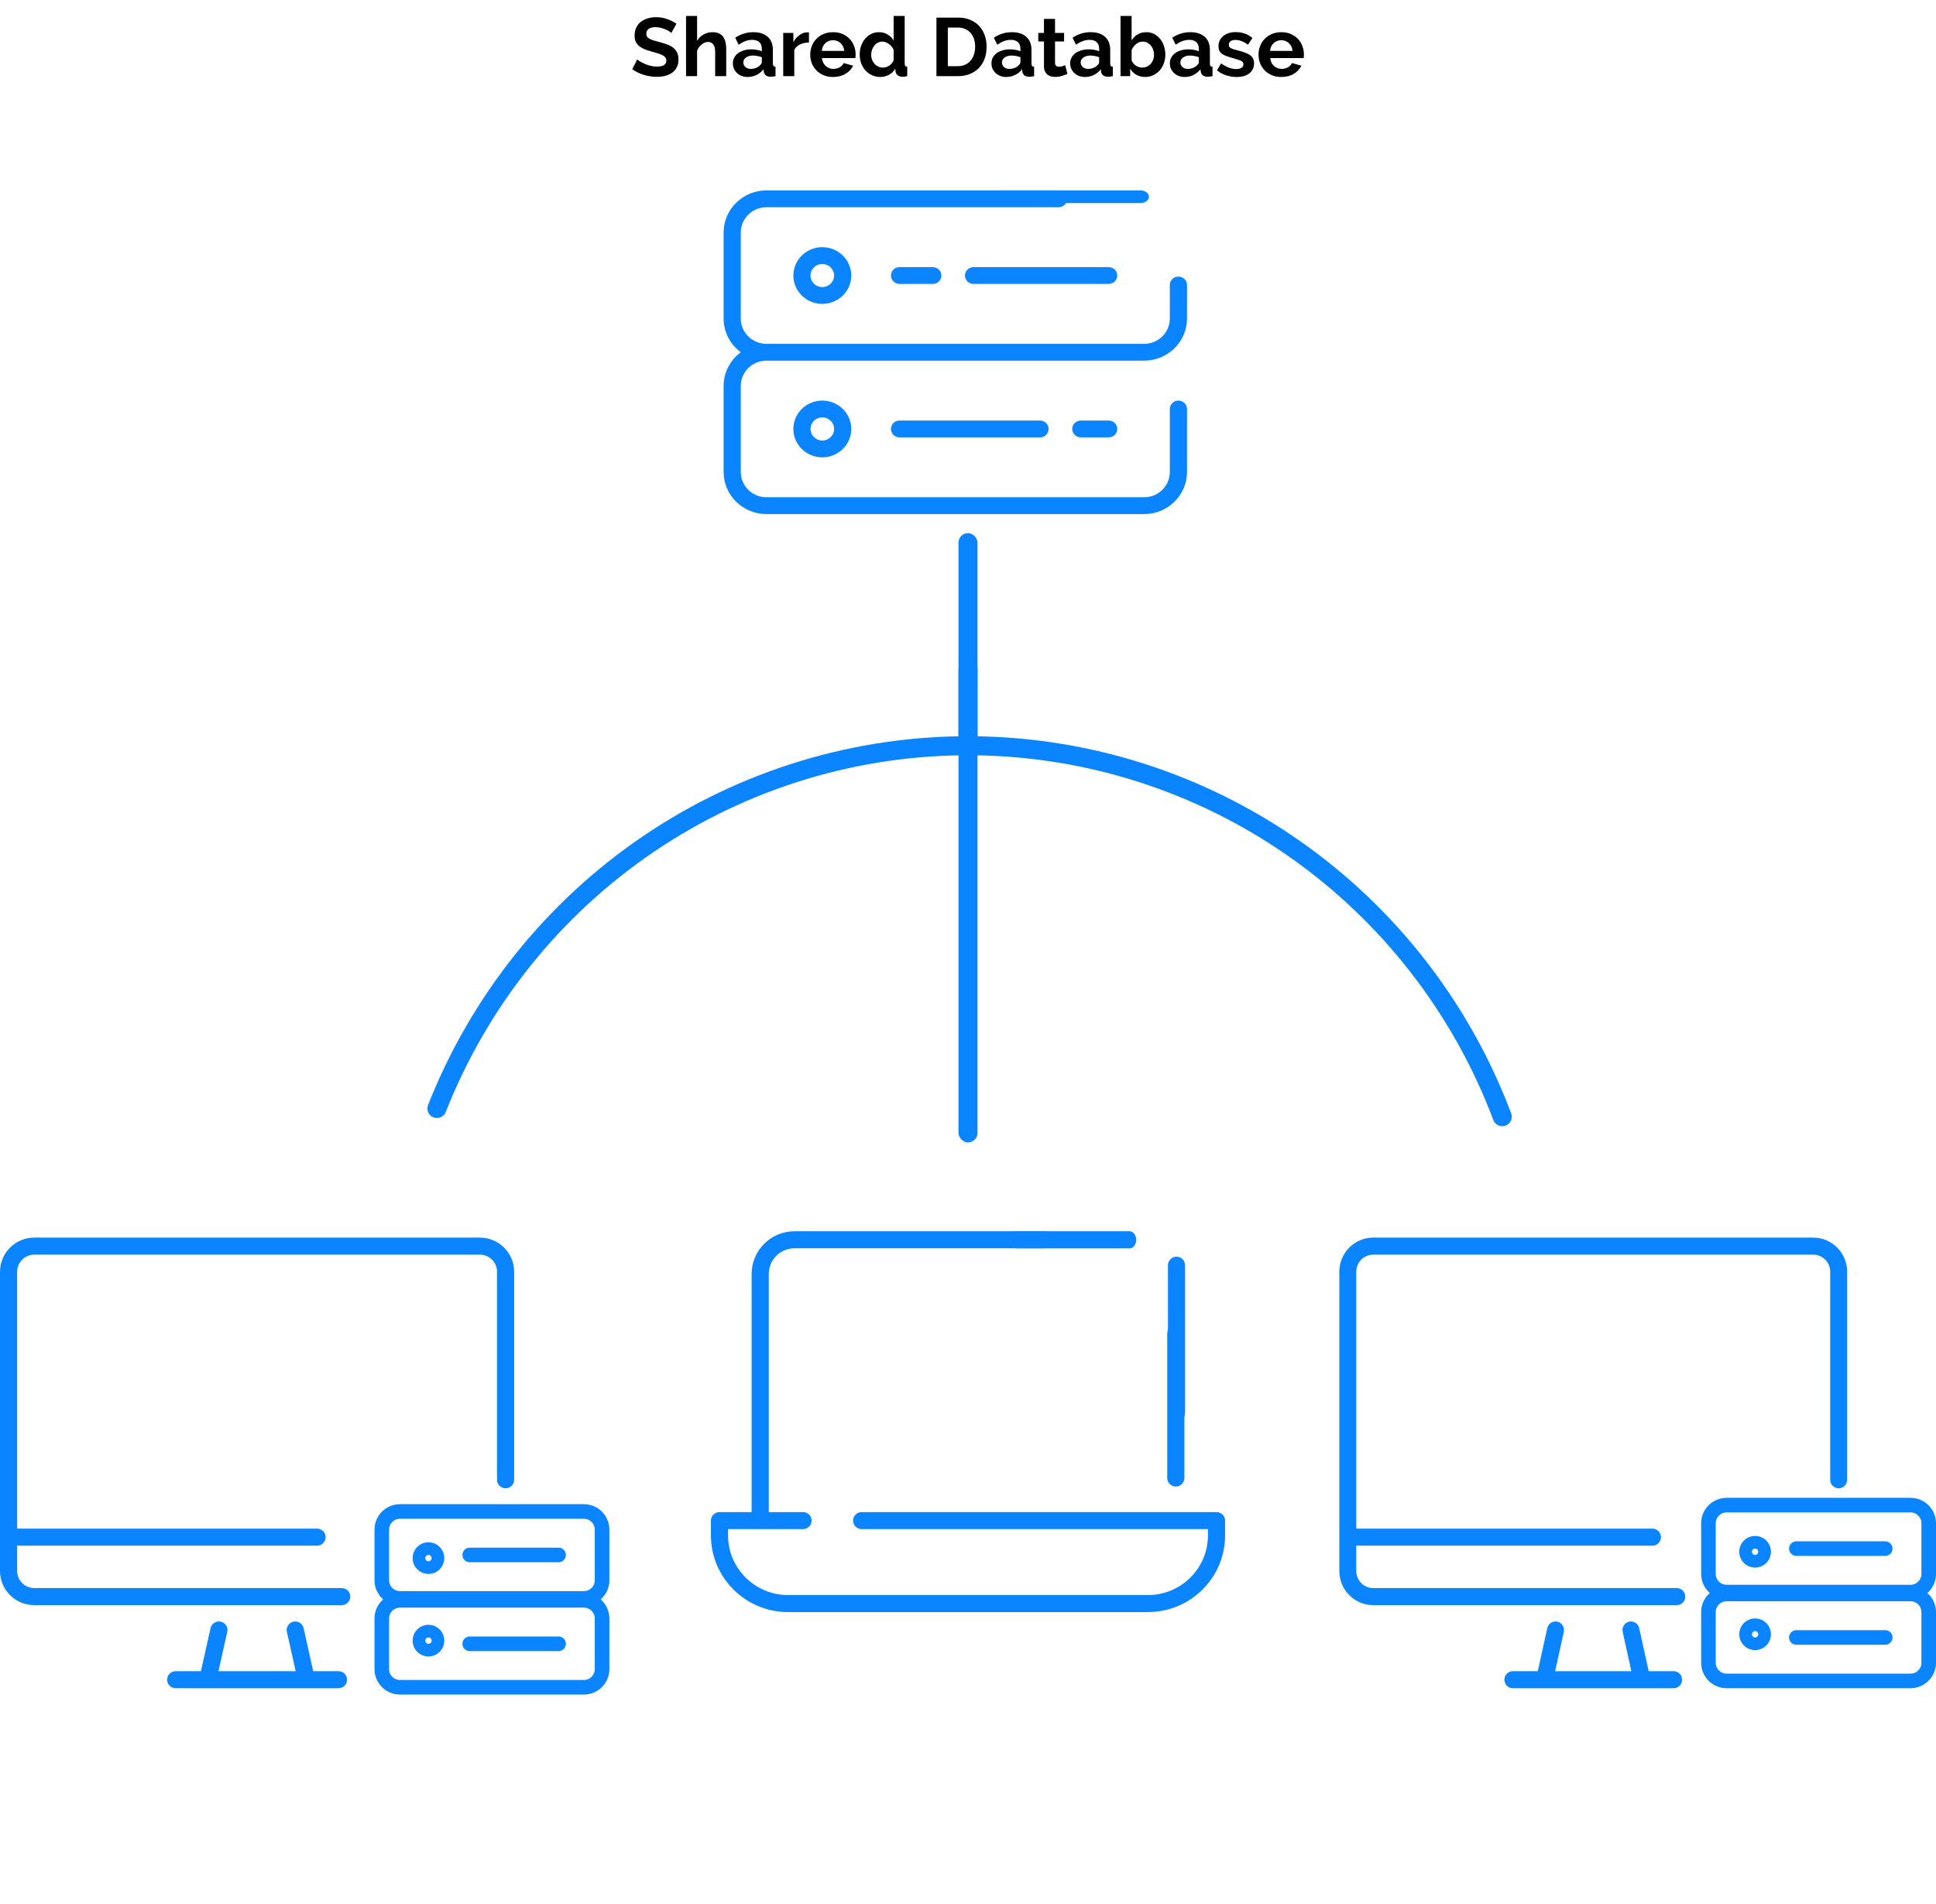 <svg width="305" height="300" viewBox="0 0 305 300" fill="none" xmlns="http://www.w3.org/2000/svg">
<path d="M68.833 174.653C75.522 157.681 87.16 143.142 102.215 132.943C117.27 122.745 135.04 117.363 153.191 117.503C171.342 117.643 189.028 123.299 203.925 133.729C218.823 144.159 230.237 158.876 236.667 175.949" stroke="#0A85FF" stroke-width="3" stroke-linecap="round"/>
<rect x="151" y="84" width="3" height="34" rx="1.5" fill="#0A85FF"/>
<rect x="151" y="104" width="3" height="76" rx="1.5" fill="#0A85FF"/>
<path d="M193 239.587V241.933C193 248.587 187.55 254 180.85 254H124.15C117.45 254 112 248.587 112 241.933V239.587C112 238.846 112.604 238.246 113.35 238.246H118.412V200.724C118.412 197.017 121.441 194 125.162 194H164.481C165.227 194 165.831 194.6 165.831 195.341C165.831 196.081 165.227 196.682 164.481 196.682H125.162C122.929 196.682 121.112 198.495 121.112 200.724V238.246H126.512C127.258 238.246 127.862 238.846 127.862 239.587C127.862 240.327 127.258 240.927 126.512 240.927H114.7V241.933C114.7 247.108 118.939 251.318 124.15 251.318H180.85C186.061 251.318 190.3 247.108 190.3 241.933V240.927H135.738C134.992 240.927 134.388 240.327 134.388 239.587C134.388 238.846 134.992 238.246 135.738 238.246H191.65C192.396 238.246 193 238.846 193 239.587ZM185.238 234.223C185.983 234.223 186.587 233.623 186.587 232.883V210.089C186.587 209.349 185.983 208.749 185.238 208.749C184.492 208.749 183.887 209.349 183.887 210.089V232.883C183.887 233.623 184.492 234.223 185.238 234.223Z" fill="#0A85FF"/>
<path d="M186.7 222.632C186.7 223.387 186.096 224 185.35 224C184.604 224 184 223.387 184 222.632V199.368C184 198.613 184.604 198 185.35 198C186.096 198 186.7 198.613 186.7 199.368V222.632Z" fill="#0A85FF"/>
<path d="M160.053 196.7C159.471 196.7 159 196.096 159 195.35C159 194.604 159.471 194 160.053 194L177.947 194C178.529 194 179 194.604 179 195.35C179 196.096 178.529 196.7 177.947 196.7L160.053 196.7Z" fill="#0A85FF"/>
<path d="M187 44.903V50.201C187 53.853 183.968 56.825 180.241 56.825H120.759C118.523 56.825 116.704 58.607 116.704 60.799V74.377C116.704 76.568 118.523 78.351 120.759 78.351H180.241C182.477 78.351 184.296 76.568 184.296 74.377V64.442C184.296 63.71 184.902 63.117 185.648 63.117C186.395 63.117 187 63.71 187 64.442V74.377C187 78.029 183.968 81 180.241 81H120.759C117.032 81 114 78.029 114 74.377V60.799C114 58.634 115.065 56.709 116.708 55.5C115.065 54.291 114 52.366 114 50.201V36.623C114 32.971 117.032 30 120.759 30H166.778C167.525 30 168.13 30.593 168.13 31.325C168.13 32.056 167.525 32.649 166.778 32.649H120.759C118.523 32.649 116.704 34.432 116.704 36.623V50.201C116.704 52.393 118.523 54.175 120.759 54.175H180.241C182.477 54.175 184.296 52.393 184.296 50.201V44.903C184.296 44.171 184.902 43.578 185.648 43.578C186.395 43.578 187 44.171 187 44.903ZM124.984 43.412C124.984 45.878 127.031 47.883 129.546 47.883C132.062 47.883 134.109 45.878 134.109 43.412C134.109 40.947 132.062 38.942 129.546 38.942C127.031 38.942 124.984 40.947 124.984 43.412ZM131.405 43.412C131.405 44.417 130.571 45.234 129.546 45.234C128.521 45.234 127.688 44.417 127.688 43.412C127.688 42.408 128.521 41.591 129.546 41.591C130.571 41.591 131.405 42.408 131.405 43.412ZM146.951 42.088C147.698 42.088 148.303 42.681 148.303 43.412C148.303 44.144 147.698 44.737 146.951 44.737H141.713C140.966 44.737 140.361 44.144 140.361 43.412C140.361 42.681 140.966 42.088 141.713 42.088H146.951ZM153.373 42.088H174.664C175.411 42.088 176.016 42.681 176.016 43.412C176.016 44.144 175.411 44.737 174.664 44.737H153.373C152.626 44.737 152.021 44.144 152.021 43.412C152.021 42.681 152.626 42.088 153.373 42.088ZM124.984 67.588C124.984 70.053 127.031 72.058 129.546 72.058C132.062 72.058 134.109 70.053 134.109 67.588C134.109 65.122 132.062 63.117 129.546 63.117C127.031 63.117 124.984 65.122 124.984 67.588ZM131.405 67.588C131.405 68.592 130.571 69.409 129.546 69.409C128.521 69.409 127.688 68.592 127.688 67.588C127.688 66.583 128.521 65.766 129.546 65.766C130.571 65.766 131.405 66.583 131.405 67.588ZM163.85 66.263C164.596 66.263 165.201 66.856 165.201 67.588C165.201 68.319 164.596 68.912 163.85 68.912H141.713C140.966 68.912 140.361 68.319 140.361 67.588C140.361 66.856 140.966 66.263 141.713 66.263H163.85ZM174.664 66.263C175.411 66.263 176.016 66.856 176.016 67.588C176.016 68.319 175.411 68.912 174.664 68.912H170.271C169.524 68.912 168.919 68.319 168.919 67.588C168.919 66.856 169.524 66.263 170.271 66.263H174.664Z" fill="#0A85FF"/>
<path d="M157.316 32C156.589 32 156 31.552 156 31C156 30.448 156.589 30 157.316 30L179.684 30C180.411 30 181 30.448 181 31C181 31.552 180.411 32 179.684 32L157.316 32Z" fill="#0A85FF"/>
<path d="M55.181 251.565C55.181 252.307 54.577 252.908 53.831 252.908H5.4C2.422 252.908 0 250.498 0 247.537V200.371C0 197.409 2.422 195 5.4 195H75.6C78.578 195 81 197.409 81 200.371V233.158C81 233.899 80.395 234.5 79.65 234.5C78.904 234.5 78.3 233.899 78.3 233.158V200.371C78.3 198.89 77.089 197.686 75.6 197.686H5.4C3.911 197.686 2.7 198.89 2.7 200.371V240.854H49.95C50.696 240.854 51.3 241.455 51.3 242.197C51.3 242.938 50.696 243.539 49.95 243.539H2.7V247.537C2.7 249.017 3.911 250.222 5.4 250.222H53.831C54.577 250.222 55.181 250.823 55.181 251.565ZM54.675 264.657C54.675 265.399 54.071 266 53.325 266C36.462 266 40.702 266 27.675 266C26.93 266 26.325 265.399 26.325 264.657C26.325 263.916 26.93 263.314 27.675 263.314H31.654L33.169 256.535C33.331 255.811 34.052 255.354 34.78 255.515C35.508 255.676 35.967 256.393 35.805 257.117L34.42 263.314H46.58L45.195 257.117C45.033 256.393 45.492 255.676 46.22 255.515C46.949 255.354 47.669 255.811 47.831 256.535L49.345 263.314H53.325C54.071 263.314 54.675 263.915 54.675 264.657Z" fill="#0A85FF"/>
<path d="M265.5 251.565C265.5 252.307 264.903 252.908 264.167 252.908H216.333C213.392 252.908 211 250.498 211 247.537V200.371C211 197.409 213.392 195 216.333 195H285.667C288.607 195 291 197.409 291 200.371V233.158C291 233.899 290.403 234.5 289.667 234.5C288.93 234.5 288.333 233.899 288.333 233.158V200.371C288.333 198.89 287.137 197.686 285.667 197.686H216.333C214.863 197.686 213.667 198.89 213.667 200.371V240.854H260.333C261.07 240.854 261.667 241.455 261.667 242.197C261.667 242.938 261.07 243.539 260.333 243.539H213.667V247.537C213.667 249.017 214.863 250.222 216.333 250.222H264.167C264.903 250.222 265.5 250.823 265.5 251.565ZM265 264.657C265 265.399 264.403 266 263.667 266C247.012 266 251.199 266 238.333 266C237.597 266 237 265.399 237 264.657C237 263.916 237.597 263.314 238.333 263.314H242.264L243.76 256.535C243.919 255.811 244.631 255.354 245.35 255.515C246.069 255.676 246.522 256.393 246.363 257.117L244.995 263.314H257.005L255.637 257.117C255.477 256.393 255.931 255.676 256.65 255.515C257.369 255.354 258.081 255.811 258.24 256.535L259.736 263.314H263.667C264.403 263.314 265 263.915 265 264.657Z" fill="#0A85FF"/>
<path d="M269.15 254C269.15 252.432 270.43 251.15 272.022 251.15H300.978C302.57 251.15 303.85 252.432 303.85 254V262C303.85 263.568 302.57 264.85 300.978 264.85H272.022C270.43 264.85 269.15 263.568 269.15 262V254Z" stroke="#0A85FF" stroke-width="2.3"/>
<path d="M269.15 240C269.15 238.432 270.43 237.15 272.022 237.15H300.978C302.57 237.15 303.85 238.432 303.85 240V248C303.85 249.568 302.57 250.85 300.978 250.85H272.022C270.43 250.85 269.15 249.568 269.15 248V240Z" stroke="#0A85FF" stroke-width="2.3"/>
<circle cx="276.5" cy="257.5" r="1.5" stroke="#0A85FF" stroke-width="2"/>
<circle cx="276.5" cy="244.5" r="1.5" stroke="#0A85FF" stroke-width="2"/>
<path d="M283 258H297" stroke="#0A85FF" stroke-width="2.3" stroke-linecap="round"/>
<path d="M283 244H297" stroke="#0A85FF" stroke-width="2.3" stroke-linecap="round"/>
<path d="M60.15 255C60.15 253.432 61.43 252.15 63.022 252.15H91.978C93.57 252.15 94.85 253.432 94.85 255V263C94.85 264.568 93.57 265.85 91.978 265.85H63.022C61.43 265.85 60.15 264.568 60.15 263V255Z" stroke="#0A85FF" stroke-width="2.3"/>
<path d="M60.15 241C60.15 239.432 61.43 238.15 63.022 238.15H91.978C93.57 238.15 94.85 239.432 94.85 241V249C94.85 250.568 93.57 251.85 91.978 251.85H63.022C61.43 251.85 60.15 250.568 60.15 249V241Z" stroke="#0A85FF" stroke-width="2.3"/>
<circle cx="67.5" cy="258.5" r="1.5" stroke="#0A85FF" stroke-width="2"/>
<circle cx="67.5" cy="245.5" r="1.5" stroke="#0A85FF" stroke-width="2"/>
<path d="M74 259H88" stroke="#0A85FF" stroke-width="2.3" stroke-linecap="round"/>
<path d="M74 245H88" stroke="#0A85FF" stroke-width="2.3" stroke-linecap="round"/>
<path d="M105.774 5.188C105.713 5.127 105.601 5.045 105.436 4.941C105.28 4.837 105.085 4.737 104.851 4.642C104.626 4.538 104.379 4.451 104.11 4.382C103.841 4.313 103.568 4.278 103.291 4.278C102.797 4.278 102.429 4.369 102.186 4.551C101.943 4.733 101.822 4.989 101.822 5.318C101.822 5.509 101.865 5.669 101.952 5.799C102.047 5.92 102.182 6.029 102.355 6.124C102.528 6.219 102.745 6.306 103.005 6.384C103.274 6.462 103.581 6.544 103.928 6.631C104.379 6.752 104.786 6.882 105.15 7.021C105.523 7.16 105.835 7.333 106.086 7.541C106.346 7.749 106.545 8 106.684 8.295C106.823 8.581 106.892 8.936 106.892 9.361C106.892 9.855 106.797 10.28 106.606 10.635C106.424 10.982 106.173 11.263 105.852 11.48C105.54 11.697 105.176 11.857 104.76 11.961C104.353 12.056 103.924 12.104 103.473 12.104C102.78 12.104 102.095 12 101.419 11.792C100.743 11.584 100.136 11.289 99.599 10.908L100.392 9.361C100.47 9.439 100.609 9.543 100.808 9.673C101.016 9.794 101.259 9.92 101.536 10.05C101.813 10.171 102.121 10.275 102.459 10.362C102.797 10.449 103.144 10.492 103.499 10.492C104.487 10.492 104.981 10.176 104.981 9.543C104.981 9.344 104.925 9.175 104.812 9.036C104.699 8.897 104.539 8.776 104.331 8.672C104.123 8.568 103.872 8.473 103.577 8.386C103.282 8.299 102.953 8.204 102.589 8.1C102.147 7.979 101.761 7.849 101.432 7.71C101.111 7.563 100.843 7.394 100.626 7.203C100.409 7.004 100.245 6.778 100.132 6.527C100.028 6.267 99.976 5.959 99.976 5.604C99.976 5.136 100.063 4.72 100.236 4.356C100.409 3.992 100.648 3.689 100.951 3.446C101.263 3.203 101.623 3.021 102.03 2.9C102.437 2.77 102.875 2.705 103.343 2.705C103.993 2.705 104.591 2.809 105.137 3.017C105.683 3.216 106.16 3.455 106.567 3.732L105.774 5.188ZM114.41 12H112.668V8.178C112.668 7.641 112.568 7.246 112.369 6.995C112.169 6.735 111.888 6.605 111.524 6.605C111.368 6.605 111.203 6.64 111.03 6.709C110.856 6.778 110.692 6.878 110.536 7.008C110.38 7.129 110.237 7.277 110.107 7.45C109.977 7.623 109.881 7.814 109.821 8.022V12H108.079V2.51H109.821V6.449C110.072 6.007 110.41 5.669 110.835 5.435C111.268 5.192 111.745 5.071 112.265 5.071C112.707 5.071 113.066 5.149 113.344 5.305C113.621 5.452 113.838 5.652 113.994 5.903C114.15 6.154 114.258 6.44 114.319 6.761C114.379 7.082 114.41 7.411 114.41 7.749V12ZM117.783 12.13C117.454 12.13 117.146 12.078 116.86 11.974C116.574 11.861 116.327 11.71 116.119 11.519C115.911 11.32 115.747 11.09 115.625 10.83C115.513 10.57 115.456 10.284 115.456 9.972C115.456 9.651 115.526 9.357 115.664 9.088C115.812 8.811 116.011 8.577 116.262 8.386C116.522 8.195 116.83 8.048 117.185 7.944C117.541 7.831 117.931 7.775 118.355 7.775C118.659 7.775 118.953 7.801 119.239 7.853C119.534 7.905 119.794 7.979 120.019 8.074V7.684C120.019 7.233 119.889 6.887 119.629 6.644C119.378 6.401 119.001 6.28 118.498 6.28C118.134 6.28 117.779 6.345 117.432 6.475C117.086 6.605 116.73 6.796 116.366 7.047L115.833 5.942C116.709 5.361 117.653 5.071 118.667 5.071C119.647 5.071 120.405 5.314 120.942 5.799C121.488 6.276 121.761 6.969 121.761 7.879V9.998C121.761 10.18 121.792 10.31 121.852 10.388C121.922 10.466 122.03 10.509 122.177 10.518V12C121.883 12.061 121.627 12.091 121.41 12.091C121.081 12.091 120.825 12.017 120.643 11.87C120.47 11.723 120.362 11.528 120.318 11.285L120.279 10.908C119.976 11.307 119.608 11.61 119.174 11.818C118.741 12.026 118.277 12.13 117.783 12.13ZM118.277 10.856C118.572 10.856 118.849 10.804 119.109 10.7C119.378 10.596 119.586 10.457 119.733 10.284C119.924 10.137 120.019 9.972 120.019 9.79V9.01C119.811 8.932 119.586 8.871 119.343 8.828C119.101 8.776 118.867 8.75 118.641 8.75C118.191 8.75 117.822 8.854 117.536 9.062C117.25 9.261 117.107 9.517 117.107 9.829C117.107 10.124 117.22 10.371 117.445 10.57C117.671 10.761 117.948 10.856 118.277 10.856ZM127.445 6.696C126.917 6.705 126.444 6.809 126.028 7.008C125.612 7.199 125.313 7.489 125.131 7.879V12H123.389V5.188H124.988V6.644C125.11 6.41 125.253 6.202 125.417 6.02C125.582 5.829 125.76 5.665 125.95 5.526C126.141 5.387 126.332 5.283 126.522 5.214C126.722 5.136 126.912 5.097 127.094 5.097C127.19 5.097 127.259 5.097 127.302 5.097C127.354 5.097 127.402 5.101 127.445 5.11V6.696ZM131.233 12.13C130.687 12.13 130.193 12.039 129.751 11.857C129.309 11.666 128.932 11.411 128.62 11.09C128.308 10.769 128.065 10.397 127.892 9.972C127.727 9.547 127.645 9.101 127.645 8.633C127.645 8.148 127.727 7.693 127.892 7.268C128.056 6.835 128.295 6.458 128.607 6.137C128.919 5.808 129.296 5.548 129.738 5.357C130.188 5.166 130.691 5.071 131.246 5.071C131.8 5.071 132.294 5.166 132.728 5.357C133.17 5.548 133.542 5.803 133.846 6.124C134.158 6.445 134.392 6.817 134.548 7.242C134.712 7.667 134.795 8.109 134.795 8.568C134.795 8.681 134.79 8.789 134.782 8.893C134.782 8.997 134.773 9.084 134.756 9.153H129.491C129.517 9.422 129.582 9.66 129.686 9.868C129.79 10.076 129.924 10.254 130.089 10.401C130.253 10.548 130.44 10.661 130.648 10.739C130.856 10.817 131.072 10.856 131.298 10.856C131.644 10.856 131.969 10.774 132.273 10.609C132.585 10.436 132.797 10.21 132.91 9.933L134.405 10.349C134.153 10.869 133.75 11.298 133.196 11.636C132.65 11.965 131.995 12.13 131.233 12.13ZM133.001 8.022C132.957 7.511 132.767 7.103 132.429 6.8C132.099 6.488 131.696 6.332 131.22 6.332C130.986 6.332 130.765 6.375 130.557 6.462C130.357 6.54 130.18 6.653 130.024 6.8C129.868 6.947 129.738 7.125 129.634 7.333C129.538 7.541 129.482 7.771 129.465 8.022H133.001ZM138.677 12.13C138.209 12.13 137.776 12.039 137.377 11.857C136.978 11.675 136.636 11.424 136.35 11.103C136.064 10.782 135.839 10.41 135.674 9.985C135.518 9.552 135.44 9.088 135.44 8.594C135.44 8.1 135.514 7.641 135.661 7.216C135.817 6.791 136.029 6.419 136.298 6.098C136.567 5.777 136.887 5.526 137.26 5.344C137.633 5.162 138.04 5.071 138.482 5.071C138.985 5.071 139.435 5.192 139.834 5.435C140.241 5.678 140.558 5.994 140.783 6.384V2.51H142.525V9.998C142.525 10.18 142.555 10.31 142.616 10.388C142.677 10.466 142.781 10.509 142.928 10.518V12C142.625 12.061 142.378 12.091 142.187 12.091C141.875 12.091 141.619 12.013 141.42 11.857C141.221 11.701 141.108 11.497 141.082 11.246L141.043 10.817C140.792 11.25 140.449 11.58 140.016 11.805C139.591 12.022 139.145 12.13 138.677 12.13ZM139.132 10.648C139.297 10.648 139.466 10.622 139.639 10.57C139.812 10.509 139.973 10.427 140.12 10.323C140.267 10.219 140.397 10.098 140.51 9.959C140.631 9.82 140.722 9.669 140.783 9.504V7.879C140.714 7.688 140.614 7.515 140.484 7.359C140.363 7.194 140.22 7.056 140.055 6.943C139.899 6.822 139.73 6.726 139.548 6.657C139.375 6.588 139.201 6.553 139.028 6.553C138.768 6.553 138.525 6.609 138.3 6.722C138.083 6.835 137.897 6.991 137.741 7.19C137.585 7.381 137.464 7.602 137.377 7.853C137.29 8.104 137.247 8.364 137.247 8.633C137.247 8.919 137.295 9.183 137.39 9.426C137.485 9.669 137.615 9.881 137.78 10.063C137.945 10.245 138.14 10.388 138.365 10.492C138.599 10.596 138.855 10.648 139.132 10.648ZM147.527 12V2.77H150.881C151.635 2.77 152.294 2.891 152.857 3.134C153.429 3.377 153.906 3.706 154.287 4.122C154.668 4.538 154.954 5.028 155.145 5.591C155.336 6.146 155.431 6.739 155.431 7.372C155.431 8.074 155.323 8.711 155.106 9.283C154.898 9.846 154.595 10.332 154.196 10.739C153.797 11.138 153.316 11.45 152.753 11.675C152.198 11.892 151.574 12 150.881 12H147.527ZM153.624 7.372C153.624 6.93 153.563 6.523 153.442 6.15C153.321 5.777 153.143 5.457 152.909 5.188C152.675 4.919 152.385 4.711 152.038 4.564C151.7 4.417 151.314 4.343 150.881 4.343H149.321V10.427H150.881C151.323 10.427 151.713 10.349 152.051 10.193C152.398 10.037 152.684 9.825 152.909 9.556C153.143 9.279 153.321 8.954 153.442 8.581C153.563 8.208 153.624 7.805 153.624 7.372ZM158.523 12.13C158.193 12.13 157.886 12.078 157.6 11.974C157.314 11.861 157.067 11.71 156.859 11.519C156.651 11.32 156.486 11.09 156.365 10.83C156.252 10.57 156.196 10.284 156.196 9.972C156.196 9.651 156.265 9.357 156.404 9.088C156.551 8.811 156.75 8.577 157.002 8.386C157.262 8.195 157.569 8.048 157.925 7.944C158.28 7.831 158.67 7.775 159.095 7.775C159.398 7.775 159.693 7.801 159.979 7.853C160.273 7.905 160.533 7.979 160.759 8.074V7.684C160.759 7.233 160.629 6.887 160.369 6.644C160.117 6.401 159.74 6.28 159.238 6.28C158.874 6.28 158.518 6.345 158.172 6.475C157.825 6.605 157.47 6.796 157.106 7.047L156.573 5.942C157.448 5.361 158.393 5.071 159.407 5.071C160.386 5.071 161.144 5.314 161.682 5.799C162.228 6.276 162.501 6.969 162.501 7.879V9.998C162.501 10.18 162.531 10.31 162.592 10.388C162.661 10.466 162.769 10.509 162.917 10.518V12C162.622 12.061 162.366 12.091 162.15 12.091C161.82 12.091 161.565 12.017 161.383 11.87C161.209 11.723 161.101 11.528 161.058 11.285L161.019 10.908C160.715 11.307 160.347 11.61 159.914 11.818C159.48 12.026 159.017 12.13 158.523 12.13ZM159.017 10.856C159.311 10.856 159.589 10.804 159.849 10.7C160.117 10.596 160.325 10.457 160.473 10.284C160.663 10.137 160.759 9.972 160.759 9.79V9.01C160.551 8.932 160.325 8.871 160.083 8.828C159.84 8.776 159.606 8.75 159.381 8.75C158.93 8.75 158.562 8.854 158.276 9.062C157.99 9.261 157.847 9.517 157.847 9.829C157.847 10.124 157.959 10.371 158.185 10.57C158.41 10.761 158.687 10.856 159.017 10.856ZM168.16 11.649C167.926 11.753 167.64 11.857 167.302 11.961C166.964 12.065 166.608 12.117 166.236 12.117C165.993 12.117 165.763 12.087 165.547 12.026C165.339 11.965 165.152 11.87 164.988 11.74C164.832 11.601 164.706 11.428 164.611 11.22C164.515 11.003 164.468 10.743 164.468 10.44V6.527H163.571V5.188H164.468V2.978H166.21V5.188H167.64V6.527H166.21V9.855C166.21 10.098 166.27 10.271 166.392 10.375C166.522 10.47 166.678 10.518 166.86 10.518C167.042 10.518 167.219 10.488 167.393 10.427C167.566 10.366 167.705 10.314 167.809 10.271L168.16 11.649ZM170.926 12.13C170.597 12.13 170.289 12.078 170.003 11.974C169.717 11.861 169.47 11.71 169.262 11.519C169.054 11.32 168.889 11.09 168.768 10.83C168.655 10.57 168.599 10.284 168.599 9.972C168.599 9.651 168.668 9.357 168.807 9.088C168.954 8.811 169.154 8.577 169.405 8.386C169.665 8.195 169.973 8.048 170.328 7.944C170.683 7.831 171.073 7.775 171.498 7.775C171.801 7.775 172.096 7.801 172.382 7.853C172.677 7.905 172.937 7.979 173.162 8.074V7.684C173.162 7.233 173.032 6.887 172.772 6.644C172.521 6.401 172.144 6.28 171.641 6.28C171.277 6.28 170.922 6.345 170.575 6.475C170.228 6.605 169.873 6.796 169.509 7.047L168.976 5.942C169.851 5.361 170.796 5.071 171.81 5.071C172.789 5.071 173.548 5.314 174.085 5.799C174.631 6.276 174.904 6.969 174.904 7.879V9.998C174.904 10.18 174.934 10.31 174.995 10.388C175.064 10.466 175.173 10.509 175.32 10.518V12C175.025 12.061 174.77 12.091 174.553 12.091C174.224 12.091 173.968 12.017 173.786 11.87C173.613 11.723 173.504 11.528 173.461 11.285L173.422 10.908C173.119 11.307 172.75 11.61 172.317 11.818C171.884 12.026 171.42 12.13 170.926 12.13ZM171.42 10.856C171.715 10.856 171.992 10.804 172.252 10.7C172.521 10.596 172.729 10.457 172.876 10.284C173.067 10.137 173.162 9.972 173.162 9.79V9.01C172.954 8.932 172.729 8.871 172.486 8.828C172.243 8.776 172.009 8.75 171.784 8.75C171.333 8.75 170.965 8.854 170.679 9.062C170.393 9.261 170.25 9.517 170.25 9.829C170.25 10.124 170.363 10.371 170.588 10.57C170.813 10.761 171.091 10.856 171.42 10.856ZM180.406 12.13C179.886 12.13 179.422 12.013 179.015 11.779C178.607 11.545 178.287 11.224 178.053 10.817V12H176.532V2.51H178.274V6.384C178.516 5.968 178.833 5.647 179.223 5.422C179.621 5.188 180.085 5.071 180.614 5.071C181.056 5.071 181.459 5.166 181.823 5.357C182.187 5.548 182.499 5.803 182.759 6.124C183.027 6.445 183.231 6.822 183.37 7.255C183.517 7.688 183.591 8.143 183.591 8.62C183.591 9.114 183.508 9.573 183.344 9.998C183.188 10.423 182.967 10.795 182.681 11.116C182.395 11.428 182.057 11.675 181.667 11.857C181.277 12.039 180.856 12.13 180.406 12.13ZM179.925 10.648C180.202 10.648 180.458 10.596 180.692 10.492C180.926 10.379 181.125 10.232 181.29 10.05C181.454 9.868 181.58 9.656 181.667 9.413C181.762 9.17 181.81 8.91 181.81 8.633C181.81 8.356 181.766 8.091 181.68 7.84C181.593 7.589 181.467 7.368 181.303 7.177C181.147 6.986 180.96 6.835 180.744 6.722C180.527 6.609 180.289 6.553 180.029 6.553C179.639 6.553 179.288 6.683 178.976 6.943C178.672 7.194 178.438 7.506 178.274 7.879V9.504C178.334 9.677 178.421 9.833 178.534 9.972C178.655 10.111 178.789 10.232 178.937 10.336C179.084 10.431 179.244 10.509 179.418 10.57C179.591 10.622 179.76 10.648 179.925 10.648ZM186.63 12.13C186.301 12.13 185.993 12.078 185.707 11.974C185.421 11.861 185.174 11.71 184.966 11.519C184.758 11.32 184.593 11.09 184.472 10.83C184.359 10.57 184.303 10.284 184.303 9.972C184.303 9.651 184.372 9.357 184.511 9.088C184.658 8.811 184.858 8.577 185.109 8.386C185.369 8.195 185.677 8.048 186.032 7.944C186.387 7.831 186.777 7.775 187.202 7.775C187.505 7.775 187.8 7.801 188.086 7.853C188.381 7.905 188.641 7.979 188.866 8.074V7.684C188.866 7.233 188.736 6.887 188.476 6.644C188.225 6.401 187.848 6.28 187.345 6.28C186.981 6.28 186.626 6.345 186.279 6.475C185.932 6.605 185.577 6.796 185.213 7.047L184.68 5.942C185.555 5.361 186.5 5.071 187.514 5.071C188.493 5.071 189.252 5.314 189.789 5.799C190.335 6.276 190.608 6.969 190.608 7.879V9.998C190.608 10.18 190.638 10.31 190.699 10.388C190.768 10.466 190.877 10.509 191.024 10.518V12C190.729 12.061 190.474 12.091 190.257 12.091C189.928 12.091 189.672 12.017 189.49 11.87C189.317 11.723 189.208 11.528 189.165 11.285L189.126 10.908C188.823 11.307 188.454 11.61 188.021 11.818C187.588 12.026 187.124 12.13 186.63 12.13ZM187.124 10.856C187.419 10.856 187.696 10.804 187.956 10.7C188.225 10.596 188.433 10.457 188.58 10.284C188.771 10.137 188.866 9.972 188.866 9.79V9.01C188.658 8.932 188.433 8.871 188.19 8.828C187.947 8.776 187.713 8.75 187.488 8.75C187.037 8.75 186.669 8.854 186.383 9.062C186.097 9.261 185.954 9.517 185.954 9.829C185.954 10.124 186.067 10.371 186.292 10.57C186.517 10.761 186.795 10.856 187.124 10.856ZM194.81 12.13C194.238 12.13 193.679 12.039 193.133 11.857C192.587 11.675 192.119 11.415 191.729 11.077L192.379 9.985C192.795 10.28 193.198 10.505 193.588 10.661C193.987 10.808 194.381 10.882 194.771 10.882C195.118 10.882 195.391 10.817 195.59 10.687C195.789 10.557 195.889 10.371 195.889 10.128C195.889 9.885 195.772 9.708 195.538 9.595C195.304 9.482 194.923 9.352 194.394 9.205C193.952 9.084 193.575 8.967 193.263 8.854C192.951 8.741 192.7 8.616 192.509 8.477C192.318 8.33 192.18 8.165 192.093 7.983C192.006 7.792 191.963 7.567 191.963 7.307C191.963 6.96 192.028 6.648 192.158 6.371C192.297 6.094 192.487 5.86 192.73 5.669C192.973 5.47 193.254 5.318 193.575 5.214C193.904 5.11 194.26 5.058 194.641 5.058C195.152 5.058 195.629 5.132 196.071 5.279C196.522 5.426 196.933 5.665 197.306 5.994L196.604 7.047C196.257 6.787 195.919 6.596 195.59 6.475C195.269 6.354 194.949 6.293 194.628 6.293C194.333 6.293 194.086 6.354 193.887 6.475C193.688 6.596 193.588 6.791 193.588 7.06C193.588 7.181 193.61 7.281 193.653 7.359C193.705 7.437 193.783 7.506 193.887 7.567C193.991 7.628 194.125 7.688 194.29 7.749C194.463 7.801 194.676 7.857 194.927 7.918C195.395 8.039 195.794 8.161 196.123 8.282C196.461 8.403 196.734 8.542 196.942 8.698C197.159 8.854 197.315 9.036 197.41 9.244C197.514 9.443 197.566 9.686 197.566 9.972C197.566 10.639 197.319 11.168 196.825 11.558C196.331 11.939 195.659 12.13 194.81 12.13ZM201.857 12.13C201.311 12.13 200.817 12.039 200.375 11.857C199.933 11.666 199.556 11.411 199.244 11.09C198.932 10.769 198.689 10.397 198.516 9.972C198.351 9.547 198.269 9.101 198.269 8.633C198.269 8.148 198.351 7.693 198.516 7.268C198.68 6.835 198.919 6.458 199.231 6.137C199.543 5.808 199.92 5.548 200.362 5.357C200.812 5.166 201.315 5.071 201.87 5.071C202.424 5.071 202.918 5.166 203.352 5.357C203.794 5.548 204.166 5.803 204.47 6.124C204.782 6.445 205.016 6.817 205.172 7.242C205.336 7.667 205.419 8.109 205.419 8.568C205.419 8.681 205.414 8.789 205.406 8.893C205.406 8.997 205.397 9.084 205.38 9.153H200.115C200.141 9.422 200.206 9.66 200.31 9.868C200.414 10.076 200.548 10.254 200.713 10.401C200.877 10.548 201.064 10.661 201.272 10.739C201.48 10.817 201.696 10.856 201.922 10.856C202.268 10.856 202.593 10.774 202.897 10.609C203.209 10.436 203.421 10.21 203.534 9.933L205.029 10.349C204.777 10.869 204.374 11.298 203.82 11.636C203.274 11.965 202.619 12.13 201.857 12.13ZM203.625 8.022C203.581 7.511 203.391 7.103 203.053 6.8C202.723 6.488 202.32 6.332 201.844 6.332C201.61 6.332 201.389 6.375 201.181 6.462C200.981 6.54 200.804 6.653 200.648 6.8C200.492 6.947 200.362 7.125 200.258 7.333C200.162 7.541 200.106 7.771 200.089 8.022H203.625Z" fill="black"/>
</svg>
